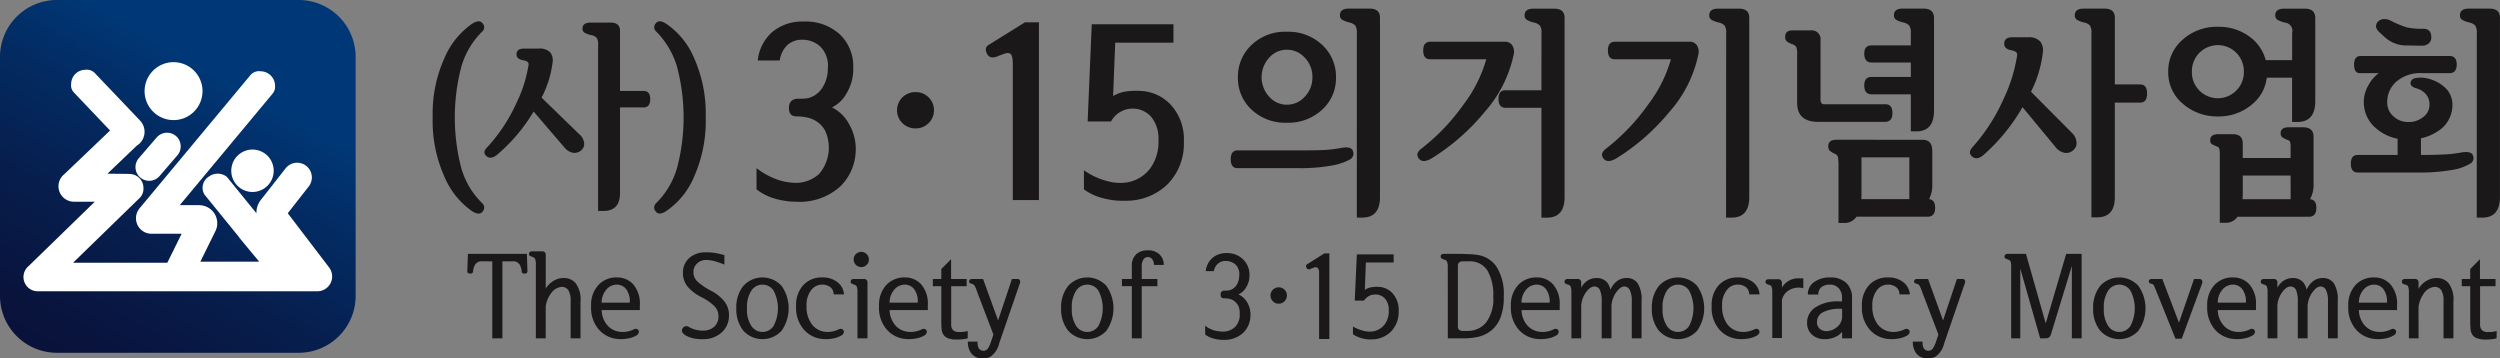 <svg xmlns="http://www.w3.org/2000/svg" xmlns:xlink="http://www.w3.org/1999/xlink" width="265" height="38" viewBox="0 0 265 38">
  <rect x="0" y="0" width="265" height="38" fill="#808080" stroke="none"/>
  <defs>
    <linearGradient id="linear-gradient" x1="0.659" y1="0.227" x2="0.104" y2="1.182" gradientUnits="objectBoundingBox">
      <stop offset="0" stop-color="#003877"/>
      <stop offset="0.137" stop-color="#022f69"/>
      <stop offset="0.477" stop-color="#071e4d"/>
      <stop offset="0.776" stop-color="#09133c"/>
      <stop offset="1" stop-color="#0b1037"/>
    </linearGradient>
  </defs>
  <g id="그룹_435" data-name="그룹 435" transform="translate(-79.177 -121.944)">
    <g id="그룹_431" data-name="그룹 431" transform="translate(125.042 122.855)">
      <g id="그룹_428" data-name="그룹 428">
        <g id="그룹_427" data-name="그룹 427">
          <path id="패스_302" data-name="패스 302" d="M151.809,135.7a14.327,14.327,0,0,1,1.258-6.306,8.419,8.419,0,0,1,2.931-3.62q.795-.493,1.116-.009a.578.578,0,0,1-.042.826,8.6,8.6,0,0,0-2.221,3.718,21.247,21.247,0,0,0,0,10.806,8.457,8.457,0,0,0,2.221,3.7.606.606,0,0,1,.042.849q-.32.484-1.116-.01a8.4,8.4,0,0,1-2.931-3.632A14.385,14.385,0,0,1,151.809,135.7Z" transform="translate(-151.809 -124.173)" fill="#1a1818"/>
          <path id="패스_303" data-name="패스 303" d="M167.729,129.875a10.829,10.829,0,0,1-1.18,3.812l4.018,3.9a1.391,1.391,0,0,1,.494.9.838.838,0,0,1-.28.756,1.035,1.035,0,0,1-.945.28,1.526,1.526,0,0,1-.839-.527l-3.287-3.834a18.321,18.321,0,0,1-3.864,4.577c-.446.359-.821.41-1.129.155s-.3-.555.032-.9a17.65,17.65,0,0,0,3.117-4.684,14.453,14.453,0,0,0,1.308-4.1.326.326,0,0,0-.141-.333,1.378,1.378,0,0,0-.5-.162c-.46-.1-.669-.326-.634-.688s.3-.535.784-.535h1.526a1.573,1.573,0,0,1,1.244.383A1.334,1.334,0,0,1,167.729,129.875Zm4.815-1.759a1.272,1.272,0,0,0-.152-.767,1.084,1.084,0,0,0-.493-.27,2.765,2.765,0,0,1-.751-.247.49.49,0,0,1-.258-.458q0-.642.879-.641h2.087c.672,0,1.01.29,1.01.87v6.379h2.513q.687,0,.688.87t-.688.871h-2.513v9.07q0,1.909-1.763,1.907h-.558Z" transform="translate(-155.01 -124.251)" fill="#1a1818"/>
          <path id="패스_304" data-name="패스 304" d="M194.456,135.7a14.553,14.553,0,0,1-1.244,6.317,8.215,8.215,0,0,1-2.964,3.632c-.517.328-.882.333-1.1.01a.607.607,0,0,1,.044-.849,8.689,8.689,0,0,0,2.214-3.7,21.009,21.009,0,0,0,0-10.806,8.842,8.842,0,0,0-2.214-3.718.578.578,0,0,1-.044-.826c.215-.322.58-.32,1.1.009a8.228,8.228,0,0,1,2.964,3.62A14.494,14.494,0,0,1,194.456,135.7Z" transform="translate(-165.515 -124.173)" fill="#1a1818"/>
          <path id="패스_305" data-name="패스 305" d="M214.167,134.664A4.128,4.128,0,0,1,216,136.472a5.2,5.2,0,0,1,.679,2.907,5.45,5.45,0,0,1-1.665,3.692,6.417,6.417,0,0,1-4.663,1.589,8.2,8.2,0,0,1-2.168-.309,5.8,5.8,0,0,1-2.012-1V141.1a7.769,7.769,0,0,0,2.321,1.254,6.329,6.329,0,0,0,1.753.306,3.655,3.655,0,0,0,2.55-.935,4.285,4.285,0,0,0,.643-4.6,2.683,2.683,0,0,0-.859-.947,2.833,2.833,0,0,0-1.011-.438,5.4,5.4,0,0,0-1.168-.126c-.546,0-.811-.314-.794-.936s.359-.936,1.025-.936c.224,0,.425,0,.6-.013a2.4,2.4,0,0,0,.551-.089,2.554,2.554,0,0,0,1.307-.972,3.711,3.711,0,0,0,.642-2.152,2.869,2.869,0,0,0-.744-2.244,2.743,2.743,0,0,0-2-.782A2.311,2.311,0,0,0,209.5,128a2.737,2.737,0,0,0-.871,1.69H206.3a4.636,4.636,0,0,1,1.576-3.049,4.929,4.929,0,0,1,3.267-1.078A5.357,5.357,0,0,1,215,126.922a4.646,4.646,0,0,1,1.423,3.514,4.981,4.981,0,0,1-.743,2.794A3.572,3.572,0,0,1,214.167,134.664Z" transform="translate(-171.843 -124.189)" fill="#1a1818"/>
          <path id="패스_306" data-name="패스 306" d="M233.695,139.328a1.852,1.852,0,0,1-.562,1.357,1.881,1.881,0,0,1-1.383.565,1.923,1.923,0,1,1,0-3.845,1.891,1.891,0,0,1,1.383.563A1.86,1.86,0,0,1,233.695,139.328Z" transform="translate(-180.561 -128.552)" fill="#1a1818"/>
          <path id="패스_307" data-name="패스 307" d="M246.546,129.045l-.485.178c-.636.308-1.059.241-1.282-.2s-.148-.772.23-.973l3.792-2.36h1.486v18.837h-2.768V130.1c0-.582-.081-.939-.243-1.065S246.869,128.908,246.546,129.045Z" transform="translate(-186.025 -124.234)" fill="#1a1818"/>
          <path id="패스_308" data-name="패스 308" d="M264.23,133.622a3.83,3.83,0,0,1,1.368-.485,8.065,8.065,0,0,1,1.6-.052,4.6,4.6,0,0,1,3.2,1.527,5.4,5.4,0,0,1,1.332,3.854,6.123,6.123,0,0,1-1.654,4.434,6.263,6.263,0,0,1-4.5,1.819,7.926,7.926,0,0,1-2.448-.279,5.737,5.737,0,0,1-1.988-.924v-2.023a7.561,7.561,0,0,0,2.819,1.228,4.7,4.7,0,0,0,1.9.027,3.873,3.873,0,0,0,2.293-1.437,4.723,4.723,0,0,0,.885-3,3.627,3.627,0,0,0-.73-2.435,2.6,2.6,0,0,0-1.86-.92,2.549,2.549,0,0,0-1.3.268,2.5,2.5,0,0,0-1.132,1.09h-2.484l.436-10.3h8.66v1.95h-6.174Z" transform="translate(-192.106 -124.353)" fill="#1a1818"/>
          <path id="패스_309" data-name="패스 309" d="M292.981,140.3h-6.473c-.493,0-.736-.313-.736-.942s.243-.941.736-.941h6.542c.978,0,1.788-.01,2.421-.033a13.459,13.459,0,0,0,1.964-.219c.749-.151,1.18-.042,1.294.334a.7.7,0,0,1-.33.883,6.1,6.1,0,0,1-2.008.654A18.462,18.462,0,0,1,292.981,140.3Zm-6.449-9.617a4.6,4.6,0,0,1,1.444-3.442,5.123,5.123,0,0,1,3.721-1.4,5.217,5.217,0,0,1,3.775,1.4,4.567,4.567,0,0,1,1.457,3.442,4.515,4.515,0,0,1-1.457,3.409,5.247,5.247,0,0,1-3.775,1.389,5.152,5.152,0,0,1-3.721-1.389A4.546,4.546,0,0,1,286.532,130.687Zm7.9-.025a2.9,2.9,0,0,0-.8-2.054,2.522,2.522,0,0,0-1.906-.859,2.488,2.488,0,0,0-1.893.859,3.06,3.06,0,0,0,0,4.108,2.484,2.484,0,0,0,1.893.861,2.517,2.517,0,0,0,1.906-.861A2.9,2.9,0,0,0,294.429,130.662Zm4.707-4.636a1.373,1.373,0,0,0-.173-.849,1.274,1.274,0,0,0-.539-.3,2.874,2.874,0,0,1-.792-.275.535.535,0,0,1-.289-.5c0-.474.315-.712.942-.712h2.205c.733,0,1.1.321,1.1.964v19.006q0,2.182-1.883,2.183h-.572Z" transform="translate(-201.179 -123.386)" fill="#1a1818"/>
          <path id="패스_310" data-name="패스 310" d="M318.456,128.759q-.735,0-.735-.943c0-.611.251-.916.76-.916h7.848a.9.9,0,0,1,.841.4,1.3,1.3,0,0,1,.148.907,13.241,13.241,0,0,1-3.032,6.072,22.822,22.822,0,0,1-5.51,4.879c-.7.458-1.2.51-1.5.146s-.218-.713.241-1.066a21.929,21.929,0,0,0,4.464-4.67,14.49,14.49,0,0,0,2.423-4.809Zm11.8-2.778a1.26,1.26,0,0,0-.175-.8,1.29,1.29,0,0,0-.537-.3,2.852,2.852,0,0,1-.794-.275.532.532,0,0,1-.285-.5c0-.474.311-.712.938-.712h2.2q1.1,0,1.1.964v19.006c0,1.455-.625,2.183-1.883,2.183h-.57V133.9h-3.813q-.736,0-.735-.94,0-.918.735-.919h3.813Z" transform="translate(-212.723 -123.386)" fill="#1a1818"/>
          <path id="패스_311" data-name="패스 311" d="M349.457,128.759q-.736,0-.735-.943,0-.916.757-.916h7.852a.9.9,0,0,1,.839.4,1.268,1.268,0,0,1,.147.907,13.217,13.217,0,0,1-3.029,6.072,22.88,22.88,0,0,1-5.507,4.879c-.707.458-1.205.51-1.506.146s-.218-.713.24-1.066a21.933,21.933,0,0,0,4.464-4.67,14.512,14.512,0,0,0,2.422-4.809Zm11.8-2.732a1.379,1.379,0,0,0-.167-.849,1.313,1.313,0,0,0-.54-.3,2.953,2.953,0,0,1-.8-.275.535.535,0,0,1-.285-.5c0-.474.315-.712.94-.712h2.2q1.1,0,1.1.964v19.006q0,2.182-1.883,2.183h-.578Z" transform="translate(-224.148 -123.386)" fill="#1a1818"/>
          <path id="패스_312" data-name="패스 312" d="M389.39,135.393h-7.025q-2.248,0-2.25-2v-5.143a2.258,2.258,0,0,0-.081-.77.857.857,0,0,0-.446-.33,1.892,1.892,0,0,1-.54-.264.576.576,0,0,1-.2-.5c0-.458.251-.689.756-.689h1.929a.945.945,0,0,1,1.059,1.08v6.244c0,.337.128.505.388.505h6.5c.489,0,.736.313.736.94S389.942,135.393,389.39,135.393Zm4.017,1.9c.692,0,1.032.4,1.032,1.193v3.489a3.258,3.258,0,0,1-.34,1.609c.426.046.642.351.642.919,0,.626-.265.941-.782.941h-7.552a1.5,1.5,0,0,1-1.309.664h-.6v-5.854a6.312,6.312,0,0,0-.057-1.126.585.585,0,0,0-.356-.366,1.772,1.772,0,0,1-.5-.3.654.654,0,0,1-.171-.487c0-.457.289-.687.871-.687Zm-6.5,6.291h5.1v-4.43h-5.073v3.926A4.625,4.625,0,0,1,386.91,143.588Zm5.256-7.185v-3.928h-4.155c-.521,0-.779-.313-.779-.94,0-.6.258-.9.779-.9h4.155V129.1h-4.155c-.521,0-.779-.315-.779-.943,0-.58.258-.871.779-.871h4.155v-1.262a1.373,1.373,0,0,0-.17-.849,1.285,1.285,0,0,0-.54-.3,2.877,2.877,0,0,1-.793-.275.532.532,0,0,1-.286-.5c0-.474.3-.712.9-.712h2.248q1.1,0,1.1,1.012v9.8q0,2.205-1.881,2.2Z" transform="translate(-235.482 -123.386)" fill="#1a1818"/>
          <path id="패스_313" data-name="패스 313" d="M417.592,127.977a12.4,12.4,0,0,1-1.262,4.222l4.294,4.318a1.554,1.554,0,0,1,.527,1,.93.93,0,0,1-.3.837,1.078,1.078,0,0,1-1.012.308,1.577,1.577,0,0,1-.894-.582l-3.514-4.248A20.019,20.019,0,0,1,411.3,138.9c-.474.4-.876.457-1.205.172s-.316-.615.037-1a19.671,19.671,0,0,0,3.328-5.19,16.391,16.391,0,0,0,1.4-4.544.362.362,0,0,0-.148-.368,1.515,1.515,0,0,0-.54-.184q-.736-.161-.678-.758c.039-.4.318-.6.839-.6h1.63a1.644,1.644,0,0,1,1.33.428A1.52,1.52,0,0,1,417.592,127.977Zm5.145-1.951a1.434,1.434,0,0,0-.163-.849,1.152,1.152,0,0,0-.527-.3,2.655,2.655,0,0,1-.8-.275.539.539,0,0,1-.275-.5c0-.474.309-.712.938-.712h2.23c.716,0,1.077.321,1.077.964v7.071H427.9c.488,0,.734.322.734.963s-.246.965-.734.965h-2.686V143.4q0,2.11-1.884,2.112h-.594Z" transform="translate(-246.909 -123.386)" fill="#1a1818"/>
          <path id="패스_314" data-name="패스 314" d="M443.144,130.088a4.38,4.38,0,0,1,1.529-3.407,5.383,5.383,0,0,1,3.73-1.367,5.463,5.463,0,0,1,3.741,1.353,4.5,4.5,0,0,1,1.334,2.184h2.8v-2.871a.871.871,0,0,0-.712-1.1,2.921,2.921,0,0,1-.792-.275.536.536,0,0,1-.285-.5c0-.474.312-.712.941-.712h2.2q1.1,0,1.1,1.012v8.791q0,2.2-1.883,2.205h-.575V130.71h-2.685a4.248,4.248,0,0,1-1.47,2.753,5.428,5.428,0,0,1-3.719,1.354,5.514,5.514,0,0,1-3.73-1.366A4.3,4.3,0,0,1,443.144,130.088Zm8.016-.021a2.755,2.755,0,1,0-5.509,0,2.719,2.719,0,0,0,.813,2.021,2.747,2.747,0,0,0,3.878,0A2.718,2.718,0,0,0,451.16,130.067Zm-.117,9.158h5.073v-1.011a2.16,2.16,0,0,0-.067-.734.374.374,0,0,0-.23-.158,3.493,3.493,0,0,1-.554-.275.519.519,0,0,1-.205-.46c0-.413.291-.622.873-.622H457.4c.766,0,1.148.331,1.148.986v4.96a3.175,3.175,0,0,1-.37,1.677c.448.046.667.351.667.919,0,.626-.258.941-.78.941h-7.573a1.5,1.5,0,0,1-1.289.642h-.594v-7.1a2.834,2.834,0,0,0-.059-.78.322.322,0,0,0-.2-.184c-.167-.075-.336-.15-.5-.227a.472.472,0,0,1-.253-.481c0-.414.3-.621.894-.621h1.47q1.078,0,1.079.962Zm5.073,1.86h-5.073v1.906c0,.213-.008.414-.022.6h5.1Z" transform="translate(-259.176 -123.386)" fill="#1a1818"/>
          <path id="패스_315" data-name="패스 315" d="M480.72,131.832a1.059,1.059,0,0,1-.527-.3.425.425,0,0,1-.047-.39.6.6,0,0,1,.518-.391,3.121,3.121,0,0,1,.745-.045,4.122,4.122,0,0,1,2.295.986,2.456,2.456,0,0,1,.851,2.021,3.229,3.229,0,0,1-1.355,2.547,5.233,5.233,0,0,1-1.975.873V138.9c.906,0,1.659-.014,2.272-.045a12.638,12.638,0,0,0,1.953-.208c.751-.136,1.183-.028,1.3.332a.688.688,0,0,1-.332.862,5.569,5.569,0,0,1-2.007.666,19.386,19.386,0,0,1-3.411.254h-6.474c-.491,0-.733-.313-.733-.943,0-.611.242-.918.733-.918h4.226v-1.721a4.867,4.867,0,0,1-2.205-1.035,3.6,3.6,0,0,1-1.38-2.776,3.494,3.494,0,0,1,.5-1.87,3.813,3.813,0,0,1,1.089-1.272h-2.019c-.4,0-.6-.309-.6-.918s.244-.9.733-.9h9.367c.521,0,.779.3.779.9s-.252.918-.757.918h-2.891a3.884,3.884,0,0,0-2.766.917,2.863,2.863,0,0,0-.953,2.226,1.941,1.941,0,0,0,.678,1.456,2.27,2.27,0,0,0,1.572.585,2.42,2.42,0,0,0,1.549-.515,1.6,1.6,0,0,0,.678-1.227,1.678,1.678,0,0,0-.369-1.205A2.1,2.1,0,0,0,480.72,131.832Zm-3.353-5.44-.594-.55a.962.962,0,0,1-.3-.481.731.731,0,0,1,.134-.53.926.926,0,0,1,.7-.333,1.411,1.411,0,0,1,.769.2,10.729,10.729,0,0,0,1.606.667,7.259,7.259,0,0,0,1.791.16q.849,0,.849.9a.8.8,0,0,1-.287.664,1.108,1.108,0,0,1-.725.229l-1.488-.023A3.416,3.416,0,0,1,477.367,126.392Zm9.78-.366a1.377,1.377,0,0,0-.171-.849,1.285,1.285,0,0,0-.54-.3,2.882,2.882,0,0,1-.792-.275.531.531,0,0,1-.287-.5q0-.711.941-.712h2.2q1.1,0,1.1.964v19.006q0,2.182-1.884,2.183h-.574Z" transform="translate(-270.469 -123.386)" fill="#1a1818"/>
        </g>
      </g>
      <g id="그룹_430" data-name="그룹 430" transform="translate(3.671 25.626)">
        <path id="패스_316" data-name="패스 316" d="M159.226,165.823a.8.8,0,0,0-.79.373,1.711,1.711,0,0,0-.2.663c-.007.182-.113.272-.314.267s-.3-.093-.3-.267l.063-1.823h6.25l.062,1.823c0,.174-.1.263-.3.267s-.31-.085-.319-.267a1.61,1.61,0,0,0-.2-.669.8.8,0,0,0-.788-.367h-1.049v8.165h-1.073v-8.165Z" transform="translate(-157.622 -164.661)" fill="#1a1818"/>
        <path id="패스_317" data-name="패스 317" d="M169.744,173.829H168.7v-7.864a1.391,1.391,0,0,0-.073-.532.379.379,0,0,0-.212-.206c-.131-.052-.237-.093-.32-.131a.218.218,0,0,1-.122-.22c0-.182.122-.273.369-.273h1q.405,0,.406.385v3.568a2.3,2.3,0,0,1,.642-.695,2.063,2.063,0,0,1,1.294-.426,1.6,1.6,0,0,1,1.243.563,2.894,2.894,0,0,1,.507,1.945v3.885h-1.046V169.91a2.088,2.088,0,0,0-.253-1.2.829.829,0,0,0-.7-.338,1.559,1.559,0,0,0-1.144.712,2.949,2.949,0,0,0-.545,1.348Z" transform="translate(-161.436 -164.502)" fill="#1a1818"/>
        <path id="패스_318" data-name="패스 318" d="M179.518,172.448a2.577,2.577,0,0,0,.559,1.562,2.06,2.06,0,0,0,1.438.748,2.3,2.3,0,0,0,.7-.032,2.915,2.915,0,0,0,.716-.23.368.368,0,0,1,.338-.031.322.322,0,0,1,.179.18.376.376,0,0,1-.032.276.478.478,0,0,1-.2.21,2.622,2.622,0,0,1-.845.317,4,4,0,0,1-1.1.071,2.983,2.983,0,0,1-2.021-.969,3.5,3.5,0,0,1-.849-2.516,3.1,3.1,0,0,1,.765-2.237,2.6,2.6,0,0,1,1.984-.806,2.273,2.273,0,0,1,1.72.736,3.131,3.131,0,0,1,.694,2.221v.5Zm0-.784H182.5a2.175,2.175,0,0,0-.4-1.455,1.239,1.239,0,0,0-.969-.457,1.444,1.444,0,0,0-1.12.53A2.088,2.088,0,0,0,179.518,171.664Z" transform="translate(-165.278 -166.119)" fill="#1a1818"/>
        <path id="패스_319" data-name="패스 319" d="M197.511,171.421a1.488,1.488,0,0,0-.458-.973,5.542,5.542,0,0,0-1.3-.9,4.693,4.693,0,0,1-1.5-1.131,2.259,2.259,0,0,1-.5-1.553,2,2,0,0,1,.686-1.5,2.544,2.544,0,0,1,1.757-.585,5.63,5.63,0,0,1,1.048.078c.28.054.579.128.9.219v1a8.922,8.922,0,0,0-.994-.349,3.529,3.529,0,0,0-.955-.138,1.346,1.346,0,0,0-.931.356,1.229,1.229,0,0,0-.4.968,1.334,1.334,0,0,0,.459.991,6.809,6.809,0,0,0,1.4.942A4.39,4.39,0,0,1,198.157,170a2.319,2.319,0,0,1,.475,1.449,2.408,2.408,0,0,1-.7,1.752,2.879,2.879,0,0,1-2.007.781,4.077,4.077,0,0,1-1.03-.085,2.609,2.609,0,0,1-.893-.338.971.971,0,0,1-.31-.3.376.376,0,0,1,0-.373.46.46,0,0,1,.7-.188,2.782,2.782,0,0,0,.712.282,2.6,2.6,0,0,0,.844.093,1.656,1.656,0,0,0,1.221-.511A1.526,1.526,0,0,0,197.511,171.421Z" transform="translate(-170.895 -164.567)" fill="#1a1818"/>
        <path id="패스_320" data-name="패스 320" d="M202.776,172.261a3.645,3.645,0,0,1,.738-2.366,2.744,2.744,0,0,1,4.069,0,4.141,4.141,0,0,1,0,4.732,2.741,2.741,0,0,1-4.069,0A3.639,3.639,0,0,1,202.776,172.261Zm1.134,0a3.119,3.119,0,0,0,.47,1.884,1.41,1.41,0,0,0,2.341,0,4.029,4.029,0,0,0,0-3.769,1.41,1.41,0,0,0-2.341,0A3.126,3.126,0,0,0,203.91,172.261Z" transform="translate(-174.263 -166.119)" fill="#1a1818"/>
        <path id="패스_321" data-name="패스 321" d="M217.631,175.132a2.628,2.628,0,0,1-.845.317,3.992,3.992,0,0,1-1.1.071,2.964,2.964,0,0,1-2.02-.969,3.488,3.488,0,0,1-.851-2.516,3.108,3.108,0,0,1,.763-2.237,2.633,2.633,0,0,1,2.009-.806,2.47,2.47,0,0,1,1.62.51,1.789,1.789,0,0,1,.684,1.285h-1.1a.955.955,0,0,0-.326-.748,1.4,1.4,0,0,0-.944-.287,1.446,1.446,0,0,0-1.11.581,2.572,2.572,0,0,0-.491,1.7,3.044,3.044,0,0,0,.547,1.906,2.039,2.039,0,0,0,1.46.817,2.308,2.308,0,0,0,.7-.032,2.931,2.931,0,0,0,.715-.23.359.359,0,0,1,.333-.031.4.4,0,0,1,.184.167.365.365,0,0,1-.023.289A.516.516,0,0,1,217.631,175.132Z" transform="translate(-177.962 -166.119)" fill="#1a1818"/>
        <path id="패스_322" data-name="패스 322" d="M223.751,173.864h-1.059v-4.918a1.583,1.583,0,0,0-.067-.545.357.357,0,0,0-.239-.217,1.945,1.945,0,0,1-.3-.126.209.209,0,0,1-.117-.2c0-.191.124-.287.37-.287h1.012a.361.361,0,0,1,.4.414Zm.15-8.364a.782.782,0,0,1-.234.572.761.761,0,0,1-.568.237.8.8,0,0,1-.812-.809.759.759,0,0,1,.234-.562.781.781,0,0,1,.578-.238.806.806,0,0,1,.8.8Z" transform="translate(-181.335 -164.537)" fill="#1a1818"/>
        <path id="패스_323" data-name="패스 323" d="M227.85,172.448a2.6,2.6,0,0,0,.561,1.562,2.047,2.047,0,0,0,1.437.748,2.3,2.3,0,0,0,.7-.032,2.9,2.9,0,0,0,.715-.23.372.372,0,0,1,.34-.031.322.322,0,0,1,.177.18.369.369,0,0,1-.03.276.486.486,0,0,1-.2.21,2.643,2.643,0,0,1-.844.317,4.013,4.013,0,0,1-1.1.071,2.978,2.978,0,0,1-2.021-.969,3.488,3.488,0,0,1-.851-2.516,3.116,3.116,0,0,1,.763-2.237,2.607,2.607,0,0,1,1.985-.806,2.27,2.27,0,0,1,1.72.736,3.123,3.123,0,0,1,.7,2.221v.5Zm0-.784h2.986a2.157,2.157,0,0,0-.4-1.455,1.238,1.238,0,0,0-.965-.457,1.451,1.451,0,0,0-1.123.53A2.112,2.112,0,0,0,227.85,171.664Z" transform="translate(-183.09 -166.119)" fill="#1a1818"/>
        <path id="패스_324" data-name="패스 324" d="M237.7,165.925v2.1h1.651v.762h-1.64v4a.907.907,0,0,0,.2.666.887.887,0,0,0,.641.193c.148,0,.287,0,.419-.012a2.574,2.574,0,0,0,.491-.1v.773a2.48,2.48,0,0,1-.615.111c-.239.018-.414.027-.529.027a2.615,2.615,0,0,1-.888-.121,1.039,1.039,0,0,1-.517-.366,1.212,1.212,0,0,1-.212-.606c-.025-.245-.037-.512-.037-.806v-3.757h-.9v-.762h.9v-1.06Z" transform="translate(-186.421 -164.989)" fill="#1a1818"/>
        <path id="패스_325" data-name="패스 325" d="M242.889,177.649a1.433,1.433,0,0,1-.912-.561,1.967,1.967,0,0,1-.333-1.2h1.022a1.886,1.886,0,0,0,.045.457.846.846,0,0,0,.091.255.639.639,0,0,0,.239.2.511.511,0,0,0,.353.048.587.587,0,0,0,.409-.285,3.28,3.28,0,0,0,.306-.7l.246-.721-1.651-4.332c-.092-.267-.178-.5-.265-.686a.577.577,0,0,0-.289-.339,1.7,1.7,0,0,1-.26-.087.192.192,0,0,1-.111-.2c0-.166.118-.249.359-.249h1.12l1.59,4.394,1.469-4.394h.577a.279.279,0,0,1,.259.124.353.353,0,0,1,.015.3l-2.209,6.416a2.344,2.344,0,0,1-.924,1.4A1.844,1.844,0,0,1,242.889,177.649Z" transform="translate(-188.587 -166.213)" fill="#1a1818"/>
        <path id="패스_326" data-name="패스 326" d="M285,169.278a2.047,2.047,0,0,1,.96.892,2.54,2.54,0,0,1,.321,1.406,2.579,2.579,0,0,1-.784,1.791,2.971,2.971,0,0,1-2.138.731,3.75,3.75,0,0,1-.981-.138,2.572,2.572,0,0,1-.895-.423V172.6a2.773,2.773,0,0,0,1.011.511,3.743,3.743,0,0,0,.815.11,1.872,1.872,0,0,0,1.325-.472,1.8,1.8,0,0,0,.511-1.385,1.826,1.826,0,0,0-.183-.943,1.943,1.943,0,0,0-.432-.469,1.476,1.476,0,0,0-.558-.219,3.719,3.719,0,0,0-.527-.041c-.223,0-.331-.137-.321-.409a.363.363,0,0,1,.405-.4c.09,0,.185,0,.285-.009a1.189,1.189,0,0,0,.307-.054,1.3,1.3,0,0,0,.667-.493,1.9,1.9,0,0,0,.306-1.068,1.389,1.389,0,0,0-.4-1.149,1.536,1.536,0,0,0-1.043-.374,1.225,1.225,0,0,0-.8.269,1.356,1.356,0,0,0-.446.805h-.861a2.132,2.132,0,0,1,.722-1.405,2.219,2.219,0,0,1,1.485-.505,2.391,2.391,0,0,1,1.75.667,2.236,2.236,0,0,1,.677,1.658,2.344,2.344,0,0,1-.392,1.365A1.662,1.662,0,0,1,285,169.278Z" transform="translate(-203.27 -164.61)" fill="#1a1818"/>
        <path id="패스_327" data-name="패스 327" d="M294.186,171.509a.871.871,0,0,1-.875.875.824.824,0,0,1-.611-.257.842.842,0,0,1-.254-.618.87.87,0,0,1,.865-.861.847.847,0,0,1,.621.255A.826.826,0,0,1,294.186,171.509Z" transform="translate(-207.309 -166.729)" fill="#1a1818"/>
        <path id="패스_328" data-name="패스 328" d="M299.124,166.506l-.235.089a.283.283,0,0,1-.421-.121.261.261,0,0,1,.115-.4l1.773-1.121h.53v9.075H299.8v-6.992a.718.718,0,0,0-.16-.555C299.534,166.4,299.361,166.4,299.124,166.506Z" transform="translate(-209.511 -164.632)" fill="#1a1818"/>
        <path id="패스_329" data-name="패스 329" d="M307.546,168.885a1.52,1.52,0,0,1,.733-.286,3.7,3.7,0,0,1,.77-.039,2.135,2.135,0,0,1,1.462.712,2.612,2.612,0,0,1,.621,1.86,2.975,2.975,0,0,1-.776,2.129,2.883,2.883,0,0,1-2.07.867,3.377,3.377,0,0,1-1.091-.129,2.927,2.927,0,0,1-.908-.42v-.811a4.254,4.254,0,0,0,1.278.487,2.343,2.343,0,0,0,.928.011,1.963,1.963,0,0,0,1.154-.724,2.338,2.338,0,0,0,.436-1.485,1.807,1.807,0,0,0-.369-1.217,1.344,1.344,0,0,0-.963-.469,1.494,1.494,0,0,0-.7.122,1.556,1.556,0,0,0-.6.527h-.975l.224-4.9H310.6v.851h-2.946Z" transform="translate(-212.41 -164.69)" fill="#1a1818"/>
        <path id="패스_330" data-name="패스 330" d="M417.935,165.036l2.095,7.367,2.17-7.367h1.637v8.952H422.8V166.31l-2.194,7.19a.712.712,0,0,1-.226.386.581.581,0,0,1-.34.1h-.6l-2.107-7.4v7.4h-.964v-7.576a1.973,1.973,0,0,0-.049-.532.341.341,0,0,0-.234-.221c-.13-.05-.234-.089-.307-.124a.206.206,0,0,1-.111-.212c0-.191.118-.287.356-.287Z" transform="translate(-252.72 -164.661)" fill="#1a1818"/>
        <path id="패스_331" data-name="패스 331" d="M430.539,172.261a3.629,3.629,0,0,1,.741-2.366,2.739,2.739,0,0,1,4.065,0,4.138,4.138,0,0,1,0,4.732,2.737,2.737,0,0,1-4.065,0A3.623,3.623,0,0,1,430.539,172.261Zm1.132,0a3.132,3.132,0,0,0,.47,1.884,1.411,1.411,0,0,0,2.343,0,4.024,4.024,0,0,0,0-3.769,1.412,1.412,0,0,0-2.343,0A3.14,3.14,0,0,0,431.671,172.261Z" transform="translate(-258.201 -166.119)" fill="#1a1818"/>
        <path id="패스_332" data-name="패스 332" d="M443.082,173.879l1.6-4.632h.505c.181,0,.293.051.34.15a.435.435,0,0,1,.008.325l-2.158,5.855h-.668l-2.131-5.292c-.057-.134-.106-.243-.148-.332a.3.3,0,0,0-.172-.169,1.736,1.736,0,0,1-.278-.093c-.061-.029-.092-.1-.092-.217,0-.151.118-.225.358-.225h1.071Z" transform="translate(-261.648 -166.213)" fill="#1a1818"/>
        <path id="패스_333" data-name="패스 333" d="M450.8,172.448a2.585,2.585,0,0,0,.56,1.562,2.047,2.047,0,0,0,1.435.748,2.3,2.3,0,0,0,.7-.032,2.882,2.882,0,0,0,.716-.23.37.37,0,0,1,.338-.031.314.314,0,0,1,.179.18.379.379,0,0,1-.03.276.484.484,0,0,1-.2.21,2.639,2.639,0,0,1-.845.317,4,4,0,0,1-1.1.071,2.974,2.974,0,0,1-2.021-.969,3.5,3.5,0,0,1-.849-2.516,3.1,3.1,0,0,1,.763-2.237,2.6,2.6,0,0,1,1.982-.806,2.269,2.269,0,0,1,1.721.736,3.114,3.114,0,0,1,.7,2.221v.5Zm0-.784h2.981a2.175,2.175,0,0,0-.4-1.455,1.244,1.244,0,0,0-.969-.457,1.446,1.446,0,0,0-1.12.53A2.091,2.091,0,0,0,450.8,171.664Z" transform="translate(-265.253 -166.119)" fill="#1a1818"/>
        <path id="패스_334" data-name="패스 334" d="M460.436,175.482H459.4v-4.919a1.428,1.428,0,0,0-.073-.545.367.367,0,0,0-.236-.217,1.881,1.881,0,0,1-.3-.107.214.214,0,0,1-.114-.218c0-.191.12-.287.368-.287h.985a.361.361,0,0,1,.407.414v.51a2.28,2.28,0,0,1,.417-.548,1.767,1.767,0,0,1,1.222-.475,1.4,1.4,0,0,1,1.146.513,2.06,2.06,0,0,1,.32.736,2.036,2.036,0,0,1,.482-.736,1.651,1.651,0,0,1,1.241-.513,1.379,1.379,0,0,1,1.149.542,3.234,3.234,0,0,1,.419,1.916v3.935H465.8v-3.9a2.653,2.653,0,0,0-.21-1.223.642.642,0,0,0-.578-.375c-.305,0-.625.254-.962.762a2.861,2.861,0,0,0-.41,1.236v3.5H462.6v-3.9a2.943,2.943,0,0,0-.185-1.23.64.64,0,0,0-.6-.368c-.32.008-.637.252-.949.723a2.712,2.712,0,0,0-.431,1.275Z" transform="translate(-268.57 -166.155)" fill="#1a1818"/>
        <path id="패스_335" data-name="패스 335" d="M474.489,172.448a2.573,2.573,0,0,0,.563,1.562,2.056,2.056,0,0,0,1.436.748,2.292,2.292,0,0,0,.7-.032,2.964,2.964,0,0,0,.717-.23.368.368,0,0,1,.338-.031.328.328,0,0,1,.179.18.4.4,0,0,1-.03.276.493.493,0,0,1-.206.21,2.573,2.573,0,0,1-.842.317,4,4,0,0,1-1.1.071,2.972,2.972,0,0,1-2.024-.969,3.493,3.493,0,0,1-.851-2.516,3.113,3.113,0,0,1,.763-2.237,2.609,2.609,0,0,1,1.987-.806,2.264,2.264,0,0,1,1.718.736,3.123,3.123,0,0,1,.7,2.221v.5Zm0-.784h2.984a2.161,2.161,0,0,0-.4-1.455,1.229,1.229,0,0,0-.962-.457,1.453,1.453,0,0,0-1.126.53A2.122,2.122,0,0,0,474.489,171.664Z" transform="translate(-273.986 -166.119)" fill="#1a1818"/>
        <path id="패스_336" data-name="패스 336" d="M484.133,175.482h-1.024v-4.919a1.606,1.606,0,0,0-.069-.545.316.316,0,0,0-.227-.206,1.365,1.365,0,0,1-.32-.114.224.224,0,0,1-.124-.223c0-.191.124-.287.369-.287h.986a.362.362,0,0,1,.409.414v.637a2.141,2.141,0,0,1,.652-.724,2.073,2.073,0,0,1,1.3-.426,1.606,1.606,0,0,1,1.244.563,2.907,2.907,0,0,1,.5,1.945v3.885h-1.047v-3.92a2.074,2.074,0,0,0-.252-1.2.823.823,0,0,0-.7-.338,1.564,1.564,0,0,0-1.146.712,3.1,3.1,0,0,0-.554,1.423Z" transform="translate(-277.303 -166.155)" fill="#1a1818"/>
        <path id="패스_337" data-name="패스 337" d="M494.34,165.925v2.1h1.651v.762h-1.639v4a.924.924,0,0,0,.2.666.893.893,0,0,0,.643.193c.146,0,.287,0,.417-.012a2.593,2.593,0,0,0,.493-.1v.773a2.474,2.474,0,0,1-.615.111c-.238.018-.415.027-.529.027a2.6,2.6,0,0,1-.887-.121,1.027,1.027,0,0,1-.519-.366,1.18,1.18,0,0,1-.208-.606,7.494,7.494,0,0,1-.039-.806v-3.757h-.9v-.762h.9v-1.06Z" transform="translate(-281 -164.989)" fill="#1a1818"/>
        <path id="패스_338" data-name="패스 338" d="M268.557,168.238h-1.048v-.762h1.048v-1.385a1.6,1.6,0,0,1,.452-1.219,1.692,1.692,0,0,1,1.224-.431,1.718,1.718,0,0,1,1.265.438,1.546,1.546,0,0,1,.448,1.111h-1.036a1.065,1.065,0,0,0-.189-.606.568.568,0,0,0-.931.02,1.312,1.312,0,0,0-.184.8v1.273h1.663v.762h-1.663v5.532h-1.049Z" transform="translate(-198.119 -164.442)" fill="#1a1818"/>
        <path id="패스_339" data-name="패스 339" d="M257.3,172.261a3.628,3.628,0,0,1,.74-2.366,2.742,2.742,0,0,1,4.068,0,4.155,4.155,0,0,1,0,4.732,2.74,2.74,0,0,1-4.068,0A3.622,3.622,0,0,1,257.3,172.261Zm1.135,0a3.111,3.111,0,0,0,.468,1.884,1.41,1.41,0,0,0,2.341,0,4.029,4.029,0,0,0,0-3.769,1.41,1.41,0,0,0-2.341,0A3.118,3.118,0,0,0,258.432,172.261Z" transform="translate(-194.356 -166.119)" fill="#1a1818"/>
        <path id="패스_340" data-name="패스 340" d="M321.766,166.412a1.316,1.316,0,0,0-.082-.553.4.4,0,0,0-.265-.211,1.1,1.1,0,0,1-.295-.12.23.23,0,0,1-.112-.215c0-.184.116-.278.344-.278H323c.313,0,.67.012,1.073.032a7.307,7.307,0,0,1,1,.105,2.962,2.962,0,0,1,1.886,1.269,5.388,5.388,0,0,1,.739,3.113,5.834,5.834,0,0,1-.364,2.28,3.357,3.357,0,0,1-.967,1.329,3.47,3.47,0,0,1-1.27.637,6.715,6.715,0,0,1-1.7.188h-1.626Zm2.045,6.79a2.515,2.515,0,0,0,2.014-.888,4.173,4.173,0,0,0,.76-2.758,5.079,5.079,0,0,0-.627-2.777,2.2,2.2,0,0,0-1.975-.955h-.591c-.371,0-.556.155-.556.461v6.454c0,.308.185.463.556.463Z" transform="translate(-217.837 -164.661)" fill="#1a1818"/>
        <path id="패스_341" data-name="패스 341" d="M333.925,172.448a2.574,2.574,0,0,0,.56,1.562,2.049,2.049,0,0,0,1.435.748,2.314,2.314,0,0,0,.7-.032,2.932,2.932,0,0,0,.715-.23.368.368,0,0,1,.338-.031.316.316,0,0,1,.179.18.4.4,0,0,1-.03.276.494.494,0,0,1-.2.21,2.607,2.607,0,0,1-.842.317,4.015,4.015,0,0,1-1.105.071,2.969,2.969,0,0,1-2.02-.969,3.489,3.489,0,0,1-.854-2.516,3.115,3.115,0,0,1,.767-2.237,2.6,2.6,0,0,1,1.983-.806,2.268,2.268,0,0,1,1.72.736,3.114,3.114,0,0,1,.7,2.221v.5Zm0-.784h2.98a2.172,2.172,0,0,0-.4-1.455,1.241,1.241,0,0,0-.967-.457,1.445,1.445,0,0,0-1.122.53A2.088,2.088,0,0,0,333.925,171.664Z" transform="translate(-222.181 -166.119)" fill="#1a1818"/>
        <path id="패스_342" data-name="패스 342" d="M343.567,175.482h-1.036v-4.919a1.481,1.481,0,0,0-.073-.545.369.369,0,0,0-.234-.217,1.791,1.791,0,0,1-.3-.107.213.213,0,0,1-.116-.218c0-.191.124-.287.369-.287h.985a.362.362,0,0,1,.409.414v.51a2.137,2.137,0,0,1,.419-.548,1.749,1.749,0,0,1,1.219-.475,1.4,1.4,0,0,1,1.146.513,2.081,2.081,0,0,1,.322.736,2.066,2.066,0,0,1,.478-.736,1.661,1.661,0,0,1,1.246-.513,1.379,1.379,0,0,1,1.148.542,3.263,3.263,0,0,1,.419,1.916v3.935h-1.036v-3.9a2.607,2.607,0,0,0-.212-1.223.637.637,0,0,0-.578-.375c-.3,0-.625.254-.961.762a2.785,2.785,0,0,0-.4,1.236v3.5h-1.039v-3.9a2.917,2.917,0,0,0-.189-1.23.634.634,0,0,0-.6-.368c-.319.008-.637.252-.948.723a2.691,2.691,0,0,0-.431,1.275Z" transform="translate(-225.499 -166.155)" fill="#1a1818"/>
        <path id="패스_343" data-name="패스 343" d="M356.463,172.261a3.6,3.6,0,0,1,.741-2.366,2.739,2.739,0,0,1,4.065,0,4.15,4.15,0,0,1,0,4.732,2.737,2.737,0,0,1-4.065,0A3.6,3.6,0,0,1,356.463,172.261Zm1.134,0a3.133,3.133,0,0,0,.468,1.884,1.411,1.411,0,0,0,2.343,0,4.044,4.044,0,0,0,0-3.769,1.412,1.412,0,0,0-2.343,0A3.14,3.14,0,0,0,357.6,172.261Z" transform="translate(-230.902 -166.119)" fill="#1a1818"/>
        <path id="패스_344" data-name="패스 344" d="M371.32,175.132a2.667,2.667,0,0,1-.847.317,3.981,3.981,0,0,1-1.1.071,2.978,2.978,0,0,1-2.023-.969,3.5,3.5,0,0,1-.849-2.516,3.113,3.113,0,0,1,.762-2.237,2.643,2.643,0,0,1,2.012-.806,2.483,2.483,0,0,1,1.622.51,1.791,1.791,0,0,1,.682,1.285h-1.1a.957.957,0,0,0-.326-.748,1.392,1.392,0,0,0-.943-.287,1.437,1.437,0,0,0-1.11.581,2.562,2.562,0,0,0-.493,1.7,3.076,3.076,0,0,0,.546,1.906,2.047,2.047,0,0,0,1.462.817,2.291,2.291,0,0,0,.7-.032,2.856,2.856,0,0,0,.715-.23.361.361,0,0,1,.334-.031.4.4,0,0,1,.187.167.374.374,0,0,1-.024.289A.563.563,0,0,1,371.32,175.132Z" transform="translate(-234.6 -166.119)" fill="#1a1818"/>
        <path id="패스_345" data-name="패스 345" d="M386.233,174.746a1.716,1.716,0,0,1-.635.512,2.534,2.534,0,0,1-1.252.273,1.87,1.87,0,0,1-1.3-.473,1.618,1.618,0,0,1-.525-1.26,1.9,1.9,0,0,1,.926-1.66,4.219,4.219,0,0,1,2.38-.611h.4v-.34a1.492,1.492,0,0,0-.35-1.053,1.239,1.239,0,0,0-.957-.381,1.418,1.418,0,0,0-.869.255.938.938,0,0,0-.338.792H382.6a1.56,1.56,0,0,1,.659-1.316,2.8,2.8,0,0,1,1.709-.491,2.37,2.37,0,0,1,1.706.581,2.1,2.1,0,0,1,.609,1.6v4.27h-1.047Zm0-2.421a3.917,3.917,0,0,0-1.995.336,1.132,1.132,0,0,0-.666,1.01.924.924,0,0,0,.3.774,1.071,1.071,0,0,0,.7.239,1.747,1.747,0,0,0,1.128-.445,1.392,1.392,0,0,0,.535-1.116Z" transform="translate(-240.505 -166.119)" fill="#1a1818"/>
        <path id="패스_346" data-name="패스 346" d="M396.539,175.132a2.6,2.6,0,0,1-.842.317,4.006,4.006,0,0,1-1.1.071,2.981,2.981,0,0,1-2.024-.969,3.5,3.5,0,0,1-.849-2.516,3.1,3.1,0,0,1,.766-2.237,2.624,2.624,0,0,1,2.007-.806,2.47,2.47,0,0,1,1.62.51,1.791,1.791,0,0,1,.684,1.285h-1.1a.952.952,0,0,0-.328-.748,1.4,1.4,0,0,0-.945-.287,1.444,1.444,0,0,0-1.108.581,2.562,2.562,0,0,0-.493,1.7,3.049,3.049,0,0,0,.548,1.906,2.04,2.04,0,0,0,1.459.817,2.309,2.309,0,0,0,.7-.032,2.871,2.871,0,0,0,.712-.23.363.363,0,0,1,.335-.031.4.4,0,0,1,.187.167.358.358,0,0,1-.027.289A.521.521,0,0,1,396.539,175.132Z" transform="translate(-243.895 -166.119)" fill="#1a1818"/>
        <path id="패스_347" data-name="패스 347" d="M401.516,177.649a1.446,1.446,0,0,1-.914-.561,1.984,1.984,0,0,1-.332-1.2h1.023a1.927,1.927,0,0,0,.044.457.861.861,0,0,0,.092.255.627.627,0,0,0,.24.2.51.51,0,0,0,.352.048.574.574,0,0,0,.405-.285,3.251,3.251,0,0,0,.312-.7l.246-.721-1.653-4.332c-.091-.267-.181-.5-.265-.686a.569.569,0,0,0-.293-.339,1.826,1.826,0,0,1-.259-.087.2.2,0,0,1-.11-.2c0-.166.121-.249.359-.249h1.121l1.591,4.394,1.468-4.394h.578a.284.284,0,0,1,.261.124.354.354,0,0,1,.01.3l-2.205,6.416a2.331,2.331,0,0,1-.926,1.4A1.837,1.837,0,0,1,401.516,177.649Z" transform="translate(-247.046 -166.213)" fill="#1a1818"/>
        <g id="그룹_429" data-name="그룹 429" transform="translate(137.607 2.96)">
          <path id="패스_348" data-name="패스 348" d="M376.258,170.586a1.719,1.719,0,0,0-.063-.534.339.339,0,0,0-.248-.218,1.07,1.07,0,0,1-.295-.116.222.222,0,0,1-.112-.2c0-.19.12-.284.358-.284h.964a.365.365,0,0,1,.419.407v.481a1.872,1.872,0,0,1,.559-.618,2,2,0,0,1,1.236-.37h.469v1.051a1.961,1.961,0,0,0-1.68.321,1.616,1.616,0,0,0-.584.927v4.027h-1.022Z" transform="translate(-375.539 -169.13)" fill="#1a1818"/>
        </g>
      </g>
    </g>
    <g id="그룹_434" data-name="그룹 434" transform="translate(79.177 121.944)">
      <g id="그룹_433" data-name="그룹 433">
        <path id="패스_349" data-name="패스 349" d="M116.875,153.326a6.038,6.038,0,0,1-6.065,6.013H85.236a6.036,6.036,0,0,1-6.059-6.013V127.954a6.034,6.034,0,0,1,6.059-6.01H110.81a6.037,6.037,0,0,1,6.065,6.01Z" transform="translate(-79.177 -121.944)" fill="url(#linear-gradient)"/>
        <path id="패스_350" data-name="패스 350" d="M109.588,135.553a3.07,3.07,0,1,1-3.07-3.073A3.069,3.069,0,0,1,109.588,135.553Z" transform="translate(-88.122 -125.89)" fill="#fff"/>
        <path id="패스_351" data-name="패스 351" d="M120.249,147.278a2.248,2.248,0,1,0,2.249,2.246A2.247,2.247,0,0,0,120.249,147.278Z" transform="translate(-93.486 -131.425)" fill="#fff"/>
        <path id="패스_352" data-name="패스 352" d="M106.216,144.784a1.458,1.458,0,0,0-2.05.148l-1.891,2.194a1.453,1.453,0,0,0,.143,2.047h0a1.454,1.454,0,0,0,2.048-.145l1.893-2.2a1.458,1.458,0,0,0-.143-2.048Z" transform="translate(-87.558 -130.362)" fill="#fff"/>
        <g id="그룹_432" data-name="그룹 432" transform="translate(2.489 7.398)">
          <path id="패스_353" data-name="패스 353" d="M115.511,154.857h0l-4.379-5.741,2.206-2.814a1.558,1.558,0,1,0-2.446-1.93l-2.624,3.347a2.154,2.154,0,0,0-.454,1.4l-3.143-3.865a1.571,1.571,0,0,0-1.911-.016,1.387,1.387,0,0,0-.448,1.911.1.1,0,0,1,.013.011l3.67,4.518-.018.005,1.334,1.613.162.193h0l.631.76h-6.237L103.471,151h0a1.871,1.871,0,0,0,.188-.828,1.909,1.909,0,0,0-1.908-1.906h0v-.006H99.685l9.74-11.7c.044-.046.085-.1.125-.152l0-.006h0a1.066,1.066,0,0,0,.235-.758,1.544,1.544,0,0,0-1.506-1.574,1.206,1.206,0,0,0-1.113.417L95.457,148.555a1.658,1.658,0,0,0-.413,1.091,1.641,1.641,0,0,0,1.641,1.644h3.2l-1.521,3.073H88.375l7.076-6.882h0a1.381,1.381,0,0,0,.386-1.042,1.484,1.484,0,0,0-1.484-1.485v-.006l-2.331-.025,3.1-2.966a1.722,1.722,0,0,0,.355-2.662h0l-4.826-5.068a1.173,1.173,0,0,0-.972-.316,1.513,1.513,0,0,0-1.507,1.515,1.065,1.065,0,0,0,.261.855v.005l3.865,4.06-4.841,4.621a1.638,1.638,0,0,0,1.013,2.927H90.68l-7.055,6.858a1.509,1.509,0,0,0,1.005,2.636h29.636a1.57,1.57,0,0,0,1.572-1.564A1.587,1.587,0,0,0,115.511,154.857Z" transform="translate(-83.119 -133.911)" fill="#fff"/>
        </g>
      </g>
    </g>
  </g>
</svg>
